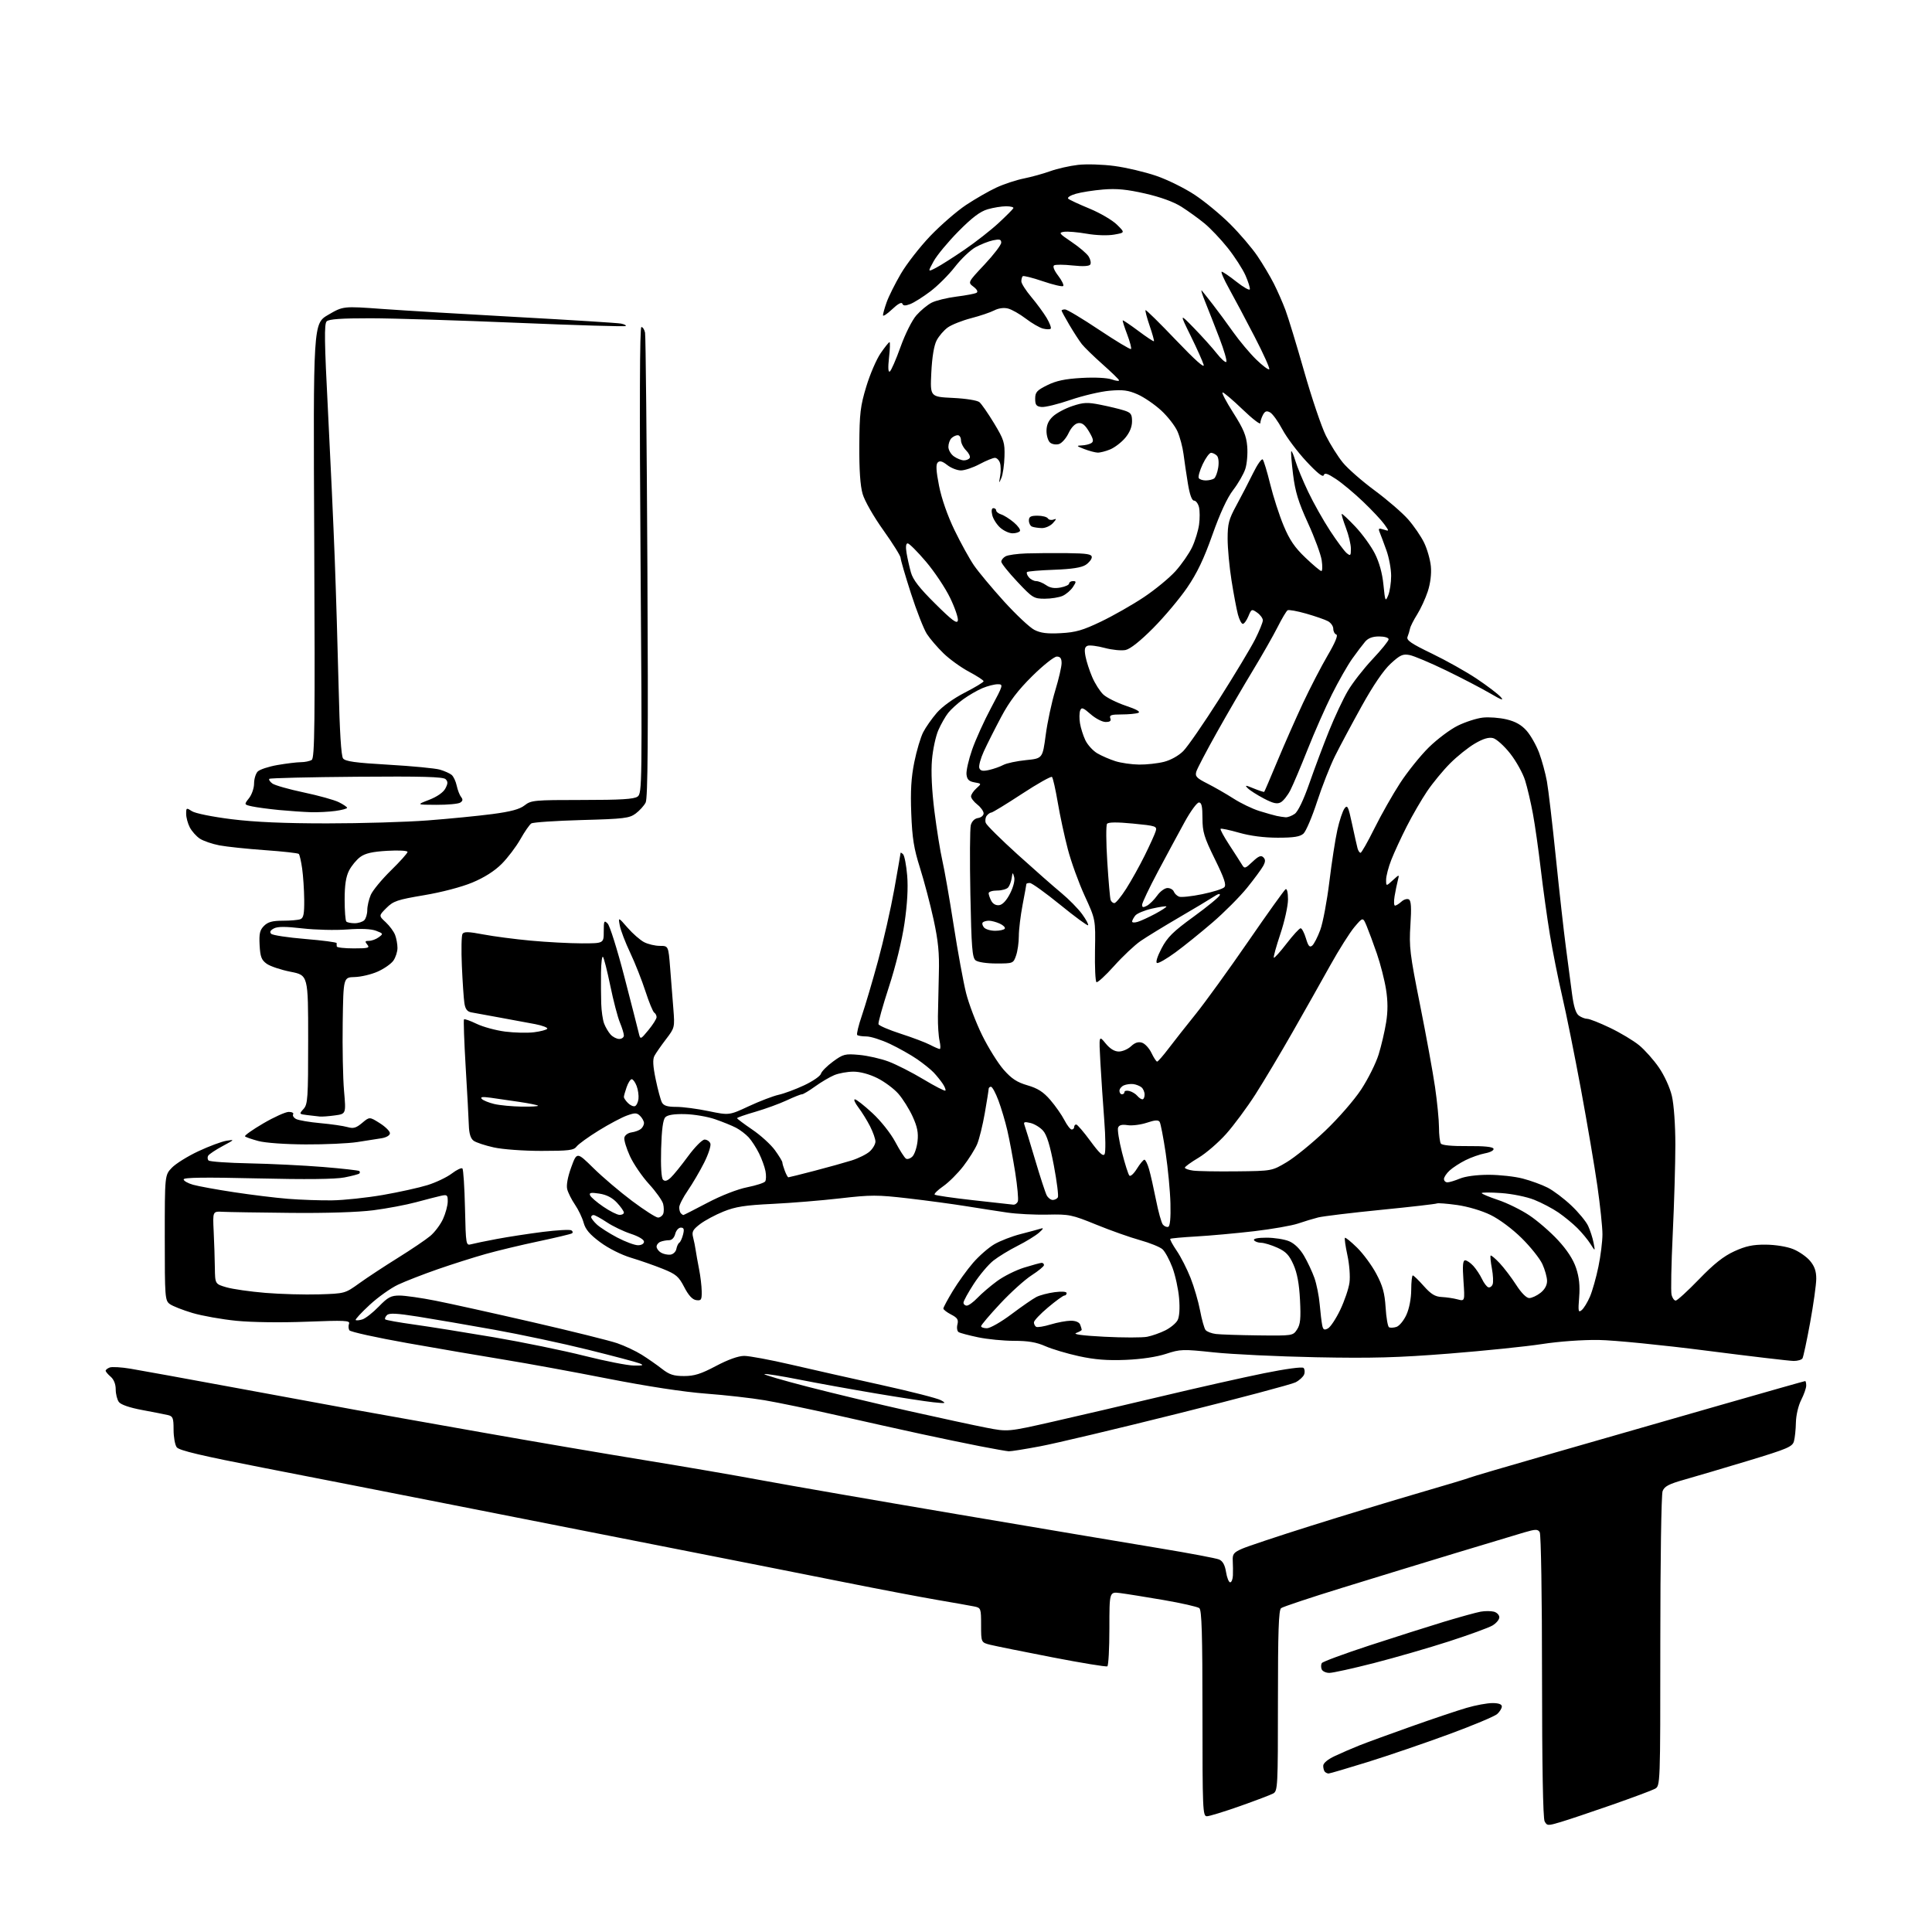 <?xml version="1.0" encoding="UTF-8" standalone="no"?>
<svg 
  version="1.1" 
  xmlns="http://www.w3.org/2000/svg" 
  xmlns:xlink="http://www.w3.org/1999/xlink" 
  xmlns:svg="http://www.w3.org/2000/svg"
  xmlns:rdf="http://www.w3.org/1999/02/22-rdf-syntax-ns#"
  xmlns:cc="http://creativecommons.org/ns#"
  xmlns:dc="http://purl.org/dc/elements/1.1/"
  viewBox="0 0 768 768"
  width="768"
  height="768"
>
<style>svg {background-color: white; }</style>"
<path stroke="none" fill="black" fill-rule="evenodd" d="M620.26,724.33C615.28,725.81 614.96,725.79 614.01,724.01C613.37,722.82 612.99,701.79 612.98,666.32C612.98,634.60 612.58,609.88 612.06,609.06C611.27,607.82 610.44,607.84 605.83,609.18C602.90,610.04 590.60,613.74 578.50,617.41C566.40,621.08 546.15,627.28 533.50,631.19C520.85,635.09 509.94,638.73 509.25,639.27C508.29,640.02 508.00,648.60 508.00,676.09C508.00,710.36 507.92,711.97 506.09,712.95C505.04,713.52 499.07,715.78 492.84,717.98C486.60,720.18 480.71,721.99 479.75,721.99C478.11,722.00 478.00,719.39 478.00,681.12C478.00,649.61 477.71,640.02 476.75,639.26C476.06,638.72 469.65,637.26 462.50,636.03C455.35,634.81 447.59,633.56 445.25,633.27C441.00,632.74 441.00,632.74 441.00,647.31C441.00,655.33 440.63,662.11 440.18,662.39C439.73,662.66 429.95,661.06 418.43,658.83C406.92,656.60 395.81,654.35 393.75,653.85C390.00,652.92 390.00,652.92 390.00,646.04C390.00,639.34 389.93,639.14 387.25,638.59C385.74,638.28 379.10,637.11 372.50,635.98C365.90,634.85 349.48,631.73 336.00,629.03C322.52,626.33 289.68,619.83 263.00,614.59C236.32,609.34 197.40,601.67 176.50,597.54C155.60,593.42 123.43,587.11 105.00,583.53C80.04,578.67 71.18,576.58 70.25,575.31C69.56,574.38 69.00,571.24 69.00,568.33C69.00,563.66 68.73,562.98 66.75,562.51C65.51,562.22 60.90,561.32 56.50,560.50C51.50,559.57 48.03,558.37 47.25,557.31C46.56,556.38 46.00,554.12 46.00,552.30C46.00,550.22 45.25,548.34 44.00,547.27C42.90,546.33 42.00,545.25 42.00,544.88C42.00,544.52 42.72,543.94 43.61,543.60C44.49,543.26 48.21,543.47 51.86,544.08C55.51,544.69 74.25,548.09 93.50,551.65C112.75,555.21 134.35,559.18 141.50,560.49C148.65,561.79 171.15,565.80 191.50,569.39C211.85,572.99 241.10,577.98 256.50,580.48C271.90,582.98 292.82,586.58 303.00,588.48C313.18,590.38 348.05,596.43 380.50,601.93C412.95,607.43 449.18,613.52 461.00,615.47C472.82,617.42 483.45,619.43 484.61,619.92C486.06,620.55 486.92,622.10 487.37,624.91C487.73,627.16 488.47,629.00 489.01,629.00C489.56,629.00 490.05,627.76 490.10,626.25C490.16,624.74 490.13,622.12 490.04,620.43C489.90,617.77 490.39,617.13 493.69,615.67C495.78,614.74 508.07,610.64 521.00,606.57C533.92,602.50 553.27,596.61 563.99,593.49C574.72,590.37 583.78,587.64 584.14,587.42C584.49,587.20 599.80,582.70 618.14,577.43C636.49,572.16 666.27,563.60 684.33,558.42C702.39,553.24 717.35,549.00 717.58,549.00C717.81,549.00 718.00,549.80 718.00,550.79C718.00,551.77 717.10,554.34 716.00,556.50C714.86,558.74 713.96,562.58 713.90,565.46C713.85,568.23 713.49,571.60 713.12,572.93C712.52,575.10 710.52,575.95 694.97,580.66C685.36,583.56 673.97,586.94 669.66,588.15C663.38,589.92 661.63,590.84 660.91,592.75C660.40,594.07 660.00,620.66 660.00,652.53C660.00,709.93 660.00,709.93 657.83,711.09C656.64,711.73 648.88,714.62 640.58,717.52C632.29,720.41 623.14,723.48 620.26,724.33zM528.14,705.00C527.70,705.00 527.03,704.70 526.67,704.33C526.30,703.97 526.00,702.89 526.00,701.94C526.00,700.87 527.76,699.40 530.62,698.05C533.17,696.85 537.56,694.95 540.37,693.83C543.19,692.71 552.48,689.31 561.00,686.29C569.52,683.27 579.42,679.94 583.00,678.90C586.57,677.85 591.18,677.00 593.25,677.00C595.72,677.00 597.00,677.46 597.00,678.35C597.00,679.08 596.17,680.44 595.16,681.35C594.15,682.27 585.47,685.90 575.87,689.43C566.27,692.96 551.79,697.91 543.68,700.43C535.58,702.94 528.59,705.00 528.14,705.00zM528.44,665.00C527.06,665.00 525.69,664.35 525.38,663.55C525.07,662.75 525.10,661.65 525.44,661.10C525.78,660.55 534.25,657.42 544.28,654.13C554.30,650.85 567.67,646.60 574.00,644.68C580.33,642.77 586.90,640.96 588.60,640.66C590.31,640.36 592.67,640.36 593.85,640.67C595.03,640.98 596.00,641.98 596.00,642.90C596.00,643.82 594.76,645.29 593.25,646.18C591.74,647.06 583.98,649.89 576.00,652.47C568.02,655.05 554.63,658.92 546.22,661.08C537.82,663.23 529.82,665.00 528.44,665.00zM401.00,576.91C400.18,576.87 395.00,575.95 389.50,574.88C384.00,573.81 373.43,571.61 366.00,570.00C358.57,568.39 343.69,565.08 332.93,562.64C322.16,560.20 309.11,557.49 303.93,556.62C298.74,555.74 288.26,554.56 280.63,553.99C271.95,553.34 257.36,551.11 241.63,548.03C227.81,545.31 209.30,541.93 200.50,540.50C191.70,539.07 174.39,536.11 162.04,533.92C149.69,531.73 139.27,529.44 138.88,528.81C138.50,528.19 138.44,527.02 138.75,526.20C139.25,524.91 137.06,524.81 121.91,525.40C111.71,525.80 100.15,525.65 94.00,525.04C88.22,524.47 80.35,523.07 76.50,521.93C72.65,520.78 68.60,519.19 67.50,518.38C65.59,516.98 65.50,515.76 65.50,492.02C65.50,467.13 65.50,467.13 68.32,464.19C69.86,462.58 74.59,459.63 78.82,457.65C83.04,455.67 88.08,453.79 90.00,453.47C93.38,452.92 93.32,453.00 88.50,455.58C85.75,457.06 83.18,458.77 82.79,459.37C82.40,459.98 82.46,460.86 82.91,461.31C83.37,461.77 90.66,462.28 99.12,462.45C107.58,462.62 120.77,463.27 128.43,463.89C136.09,464.52 142.58,465.25 142.85,465.51C143.11,465.78 143.11,466.22 142.84,466.49C142.57,466.76 139.91,467.47 136.92,468.05C133.31,468.76 121.72,468.89 102.25,468.43C81.49,467.94 73.00,468.05 73.00,468.82C73.00,469.42 74.69,470.38 76.75,470.96C78.81,471.54 86.12,472.88 93.00,473.92C99.88,474.97 109.55,476.16 114.50,476.55C119.45,476.95 127.33,477.22 132.00,477.16C136.68,477.10 145.76,476.13 152.19,475.02C158.62,473.90 166.62,472.13 169.97,471.09C173.32,470.04 177.65,467.98 179.60,466.49C181.54,465.01 183.44,464.11 183.82,464.48C184.19,464.86 184.65,471.92 184.84,480.17C185.18,494.99 185.22,495.18 187.34,494.60C188.53,494.28 193.10,493.33 197.50,492.51C201.90,491.68 210.12,490.42 215.77,489.70C221.42,488.99 226.53,488.71 227.13,489.08C227.73,489.45 227.82,489.99 227.34,490.29C226.86,490.58 220.89,492.00 214.07,493.45C207.24,494.89 197.80,497.15 193.08,498.48C188.36,499.81 179.78,502.53 174.00,504.54C168.22,506.55 161.12,509.32 158.21,510.69C155.29,512.06 150.22,515.68 146.93,518.73C143.63,521.78 141.14,524.48 141.39,524.73C141.64,524.98 142.85,524.86 144.07,524.48C145.30,524.09 148.22,521.80 150.56,519.39C154.19,515.65 155.41,515.00 158.80,515.00C160.99,515.00 167.45,515.92 173.14,517.05C178.84,518.17 196.20,522.02 211.71,525.59C227.23,529.16 242.35,532.92 245.32,533.94C248.29,534.96 252.69,537.03 255.11,538.54C257.52,540.05 261.14,542.57 263.14,544.14C266.08,546.44 267.79,547.00 271.93,547.00C276.00,547.00 278.64,546.17 284.62,543.00C289.44,540.45 293.50,539.00 295.84,538.99C297.85,538.99 306.25,540.55 314.50,542.47C322.75,544.39 338.95,548.04 350.50,550.59C362.05,553.13 372.62,555.84 374.00,556.60C376.31,557.89 376.08,557.95 371.00,557.42C367.98,557.10 357.62,555.51 348.00,553.89C338.38,552.27 324.74,549.81 317.71,548.41C310.67,547.01 304.45,546.02 303.88,546.21C303.30,546.40 311.09,548.68 321.17,551.28C331.25,553.88 349.40,558.23 361.50,560.94C373.60,563.65 387.35,566.62 392.06,567.53C400.62,569.20 400.62,569.20 418.56,565.13C428.43,562.89 447.98,558.33 462.00,554.99C476.02,551.65 494.20,547.56 502.39,545.90C511.10,544.14 517.65,543.25 518.17,543.77C518.66,544.26 518.77,545.43 518.41,546.37C518.05,547.31 516.51,548.72 514.99,549.50C513.47,550.29 492.49,555.87 468.36,561.89C444.24,567.92 419.55,573.79 413.50,574.92C407.45,576.06 401.82,576.96 401.00,576.91zM252.00,542.83C255.67,542.87 256.08,542.71 254.24,541.96C252.99,541.46 243.77,539.02 233.74,536.53C223.71,534.04 206.95,530.47 196.50,528.59C186.05,526.71 172.44,524.38 166.24,523.39C157.61,522.03 154.72,521.88 153.81,522.79C153.16,523.44 152.87,524.20 153.15,524.48C153.44,524.77 158.58,525.69 164.58,526.52C170.59,527.36 184.86,529.64 196.29,531.58C207.73,533.53 223.93,536.85 232.29,538.96C240.66,541.07 249.53,542.81 252.00,542.83zM447.50,540.57C440.17,540.87 435.21,540.48 428.91,539.11C424.18,538.08 418.16,536.28 415.53,535.12C412.02,533.56 408.71,533.00 403.12,533.00C398.93,533.00 392.49,532.37 388.82,531.60C385.15,530.83 381.66,529.91 381.07,529.54C380.48,529.18 380.26,527.81 380.59,526.51C381.07,524.59 380.60,523.84 378.09,522.55C376.39,521.67 375.00,520.59 375.00,520.16C375.00,519.72 376.69,516.58 378.75,513.17C380.81,509.77 384.43,504.74 386.79,502.01C389.15,499.28 392.97,495.94 395.29,494.59C397.60,493.25 402.30,491.43 405.72,490.56C409.14,489.68 412.74,488.71 413.72,488.40C414.98,488.00 414.77,488.47 413.00,490.03C411.63,491.23 407.80,493.58 404.50,495.24C401.20,496.90 396.87,499.54 394.88,501.11C392.89,502.68 389.40,506.82 387.13,510.30C384.86,513.79 383.00,517.17 383.00,517.82C383.00,518.47 383.59,519.00 384.31,519.00C385.04,519.00 386.95,517.61 388.56,515.92C390.18,514.22 393.66,511.24 396.30,509.30C398.93,507.35 403.81,504.91 407.14,503.88C410.46,502.85 413.59,502.00 414.09,502.00C414.59,502.00 415.00,502.40 415.00,502.90C415.00,503.39 412.79,505.21 410.10,506.94C407.40,508.67 401.78,513.74 397.60,518.22C393.42,522.69 390.00,526.73 390.00,527.18C390.00,527.63 391.05,528.00 392.32,528.00C393.60,528.00 397.99,525.49 402.07,522.42C406.16,519.35 410.62,516.26 412.00,515.56C413.38,514.86 416.64,514.00 419.25,513.66C422.11,513.29 424.00,513.43 424.00,514.02C424.00,514.56 423.60,515.00 423.11,515.00C422.62,515.00 419.69,517.12 416.61,519.72C413.52,522.31 411.00,524.98 411.00,525.66C411.00,526.33 411.40,527.13 411.88,527.43C412.37,527.73 414.96,527.31 417.63,526.50C420.31,525.69 423.91,525.02 425.64,525.01C427.59,525.00 429.02,525.60 429.39,526.58C429.73,527.45 430.00,528.37 430.00,528.61C430.00,528.86 429.01,529.43 427.80,529.88C426.38,530.40 430.32,530.93 439.05,531.38C446.45,531.76 454.07,531.76 456.00,531.39C457.93,531.02 461.17,529.87 463.22,528.85C465.26,527.83 467.46,526.02 468.10,524.82C468.83,523.45 469.06,520.20 468.71,516.07C468.41,512.46 467.21,506.97 466.06,503.88C464.90,500.80 463.13,497.53 462.12,496.61C461.12,495.70 457.09,494.07 453.18,492.98C449.27,491.90 441.44,489.13 435.79,486.82C426.05,482.85 425.01,482.64 416.37,482.83C411.34,482.94 404.14,482.57 400.37,482.01C396.59,481.46 389.23,480.31 384.00,479.47C378.77,478.63 368.43,477.23 361.00,476.37C348.75,474.95 346.25,474.95 334.00,476.36C326.57,477.22 314.43,478.21 307.00,478.57C296.14,479.09 292.35,479.69 287.61,481.60C284.38,482.90 280.18,485.15 278.28,486.60C275.39,488.81 274.95,489.64 275.52,491.86C275.89,493.31 276.36,495.62 276.55,497.00C276.75,498.38 277.35,501.75 277.89,504.50C278.44,507.25 278.91,511.22 278.94,513.32C278.99,516.72 278.75,517.10 276.75,516.82C275.22,516.60 273.70,514.94 272.00,511.66C269.81,507.42 268.76,506.52 263.50,504.40C260.20,503.07 254.51,501.08 250.86,499.98C246.98,498.81 241.90,496.26 238.61,493.82C234.45,490.74 232.73,488.72 232.01,486.08C231.48,484.11 229.93,480.87 228.57,478.88C227.21,476.89 225.82,474.11 225.47,472.72C225.07,471.14 225.68,467.84 227.07,464.02C229.32,457.87 229.32,457.87 235.91,464.35C239.53,467.92 246.46,473.80 251.29,477.42C256.13,481.04 260.75,484.00 261.57,484.00C262.39,484.00 263.32,483.32 263.64,482.50C263.96,481.67 263.94,479.91 263.61,478.58C263.28,477.25 260.75,473.70 257.99,470.68C255.24,467.67 251.83,462.68 250.42,459.60C249.01,456.52 248.00,453.21 248.19,452.25C248.37,451.27 249.62,450.35 251.01,450.15C252.38,449.96 254.06,449.35 254.75,448.78C255.44,448.22 256.00,447.17 256.00,446.45C256.00,445.73 255.32,444.46 254.48,443.62C253.17,442.31 252.45,442.29 249.23,443.44C247.18,444.17 242.12,446.85 238.00,449.40C233.88,451.94 229.92,454.81 229.21,455.76C228.10,457.25 226.11,457.50 215.21,457.50C208.05,457.50 199.77,456.89 196.26,456.11C192.82,455.35 189.23,454.16 188.27,453.46C187.08,452.58 186.48,450.66 186.37,447.34C186.29,444.68 185.72,434.21 185.11,424.08C184.51,413.95 184.21,405.46 184.45,405.21C184.70,404.97 186.95,405.77 189.47,406.99C191.98,408.20 197.07,409.59 200.77,410.07C204.47,410.54 209.65,410.67 212.27,410.34C214.90,410.01 217.27,409.38 217.54,408.94C217.81,408.50 215.66,407.68 212.76,407.11C209.87,406.55 203.45,405.36 198.50,404.47C193.55,403.58 188.51,402.66 187.29,402.42C185.70,402.11 184.95,401.08 184.60,398.74C184.33,396.96 183.88,390.32 183.60,383.98C183.32,377.64 183.44,371.91 183.85,371.24C184.44,370.29 186.23,370.33 192.05,371.44C196.15,372.22 204.68,373.34 211.00,373.92C217.32,374.51 226.44,374.99 231.25,375.00C240.00,375.00 240.00,375.00 240.00,370.29C240.00,366.02 240.15,365.72 241.55,367.13C242.41,367.98 245.37,377.41 248.14,388.09C250.91,398.77 253.48,408.82 253.86,410.43C254.55,413.36 254.55,413.36 257.78,409.45C259.55,407.30 261.00,405.00 261.00,404.33C261.00,403.66 260.58,402.86 260.07,402.54C259.56,402.23 257.98,398.39 256.56,394.01C255.14,389.63 252.42,382.75 250.51,378.72C248.59,374.68 246.74,369.84 246.38,367.94C245.74,364.50 245.74,364.50 249.47,368.78C251.52,371.13 254.48,373.72 256.05,374.53C257.62,375.34 260.43,376.00 262.30,376.00C265.70,376.00 265.70,376.00 266.39,384.75C266.77,389.56 267.34,396.88 267.67,401.01C268.25,408.43 268.21,408.57 264.73,413.13C262.79,415.67 260.73,418.63 260.16,419.70C259.40,421.11 259.54,423.72 260.65,429.06C261.49,433.13 262.61,437.26 263.12,438.23C263.82,439.54 265.30,440.00 268.79,440.00C271.38,439.99 277.18,440.75 281.68,441.69C289.86,443.38 289.86,443.38 297.68,439.73C301.98,437.73 307.30,435.69 309.50,435.20C311.70,434.72 316.29,433.01 319.70,431.41C323.10,429.81 326.09,427.75 326.33,426.84C326.57,425.93 328.73,423.75 331.13,421.99C335.21,419.01 335.91,418.83 341.57,419.34C344.90,419.64 350.14,420.83 353.21,421.98C356.28,423.13 362.51,426.30 367.06,429.03C371.61,431.77 375.54,433.79 375.80,433.53C376.06,433.27 375.58,432.04 374.74,430.78C373.90,429.53 372.27,427.51 371.12,426.31C369.97,425.10 367.01,422.73 364.54,421.03C362.07,419.33 357.23,416.60 353.78,414.97C350.32,413.34 346.11,412.00 344.42,412.00C342.72,412.00 341.07,411.74 340.75,411.42C340.43,411.10 341.27,407.61 342.62,403.67C343.96,399.73 346.85,389.98 349.02,382.00C351.20,374.02 354.11,361.20 355.49,353.50C356.86,345.80 357.99,339.30 358.00,339.05C358.00,338.80 358.45,339.05 359.00,339.60C359.54,340.14 360.27,343.95 360.62,348.05C361.03,352.95 360.66,359.43 359.55,367.00C358.55,373.87 356.05,384.06 353.36,392.29C350.89,399.88 349.02,406.56 349.21,407.13C349.40,407.71 353.37,409.41 358.03,410.92C362.69,412.42 367.94,414.41 369.70,415.33C371.46,416.25 373.20,417.00 373.56,417.00C373.93,417.00 373.89,415.54 373.49,413.75C373.08,411.96 372.79,407.57 372.84,404.00C372.89,400.43 373.06,392.77 373.21,387.00C373.44,378.85 372.96,374.04 371.11,365.50C369.79,359.45 367.36,350.23 365.71,345.00C363.27,337.30 362.62,333.20 362.24,323.38C361.89,314.42 362.21,309.09 363.45,302.96C364.37,298.40 365.96,293.06 366.98,291.08C367.99,289.11 370.43,285.63 372.40,283.35C374.55,280.87 378.98,277.66 383.48,275.35C387.61,273.23 390.99,271.19 391.00,270.81C391.00,270.43 388.40,268.73 385.21,267.03C382.03,265.34 377.46,262.05 375.07,259.72C372.67,257.40 369.69,253.93 368.44,252.00C367.20,250.07 364.34,242.78 362.09,235.79C359.84,228.80 358.00,222.48 358.00,221.73C358.00,220.99 354.92,216.07 351.16,210.79C347.29,205.38 343.70,199.09 342.91,196.35C341.96,193.09 341.53,186.75 341.59,177.00C341.67,164.28 342.01,161.41 344.37,153.64C345.84,148.77 348.41,142.81 350.08,140.39C351.74,137.98 353.32,136.00 353.60,136.00C353.87,136.00 353.79,138.77 353.40,142.15C352.95,146.16 353.06,148.08 353.71,147.68C354.25,147.34 356.17,142.96 357.97,137.93C359.82,132.77 362.55,127.30 364.27,125.35C365.93,123.45 368.66,121.19 370.32,120.33C371.99,119.47 376.45,118.38 380.24,117.90C384.03,117.43 387.61,116.74 388.20,116.38C388.86,115.97 388.40,115.06 386.98,113.98C384.69,112.25 384.69,112.25 391.34,105.17C395.00,101.27 398.00,97.35 398.00,96.46C398.00,95.16 397.36,94.98 394.75,95.53C392.96,95.91 389.83,97.14 387.78,98.28C385.74,99.41 382.05,102.92 379.59,106.09C377.14,109.25 372.74,113.64 369.81,115.85C366.89,118.06 363.29,120.32 361.82,120.88C359.85,121.63 359.02,121.58 358.69,120.70C358.42,119.96 356.86,120.82 354.63,122.95C352.63,124.84 351.00,125.91 351.00,125.32C351.00,124.73 351.65,122.40 352.46,120.13C353.26,117.86 355.79,112.79 358.09,108.85C360.38,104.92 365.65,98.16 369.79,93.82C373.94,89.49 380.33,83.94 384.01,81.49C387.69,79.05 393.13,75.92 396.10,74.55C399.07,73.17 403.98,71.55 407.00,70.95C410.02,70.34 414.75,69.04 417.50,68.04C420.25,67.05 425.22,65.92 428.55,65.54C431.88,65.16 438.40,65.36 443.05,65.99C447.70,66.61 455.15,68.37 459.62,69.90C464.08,71.42 471.00,74.84 474.99,77.50C478.99,80.15 485.33,85.40 489.08,89.15C492.84,92.91 497.67,98.57 499.82,101.74C501.97,104.91 504.91,109.85 506.37,112.73C507.82,115.60 509.91,120.35 511.00,123.28C512.10,126.20 515.45,137.21 518.45,147.73C521.45,158.26 525.33,169.72 527.07,173.19C528.81,176.66 531.82,181.46 533.77,183.85C535.71,186.25 541.41,191.24 546.43,194.95C551.45,198.66 557.43,203.82 559.73,206.43C562.03,209.04 564.90,213.23 566.11,215.74C567.33,218.24 568.53,222.47 568.79,225.12C569.07,228.12 568.61,231.88 567.57,235.08C566.64,237.90 564.75,242.01 563.37,244.21C561.98,246.41 560.69,248.95 560.51,249.85C560.32,250.76 559.88,252.25 559.51,253.16C558.99,254.49 560.91,255.81 569.18,259.80C574.85,262.54 582.89,267.04 587.02,269.81C591.16,272.58 595.44,275.83 596.52,277.03C598.00,278.67 596.95,278.31 592.35,275.62C588.97,273.64 581.10,269.54 574.85,266.51C568.61,263.48 562.08,260.73 560.34,260.39C557.63,259.87 556.57,260.36 552.79,263.83C549.96,266.45 545.88,272.43 541.30,280.69C537.39,287.74 532.61,296.67 530.68,300.55C528.75,304.43 525.55,312.58 523.56,318.67C521.58,324.75 519.14,330.47 518.15,331.37C516.78,332.61 514.31,333.00 507.92,333.00C502.52,333.00 497.01,332.29 492.56,331.02C488.75,329.93 485.44,329.23 485.20,329.47C484.96,329.71 486.51,332.56 488.63,335.81C490.76,339.06 493.01,342.57 493.64,343.61C494.72,345.41 494.93,345.35 497.90,342.56C500.28,340.30 501.29,339.89 502.19,340.79C503.08,341.68 503.07,342.49 502.14,344.23C501.46,345.48 498.57,349.40 495.71,352.94C492.84,356.48 486.68,362.67 482.00,366.70C477.32,370.72 470.69,376.08 467.25,378.59C463.82,381.11 460.53,383.01 459.94,382.81C459.31,382.60 460.04,380.24 461.71,377.04C464.05,372.56 466.27,370.36 474.50,364.38C479.97,360.40 484.65,356.56 484.88,355.85C485.15,355.05 484.21,355.29 482.41,356.49C480.81,357.54 474.59,361.27 468.59,364.76C462.60,368.26 455.76,372.45 453.40,374.07C451.04,375.69 446.31,380.15 442.89,383.97C439.47,387.79 436.31,390.69 435.87,390.42C435.42,390.14 435.16,384.43 435.28,377.71C435.50,365.50 435.50,365.50 431.19,356.12C428.82,350.96 425.80,342.63 424.49,337.62C423.17,332.60 421.36,324.23 420.48,319.00C419.59,313.77 418.56,309.21 418.18,308.85C417.81,308.49 412.42,311.52 406.20,315.60C399.99,319.67 394.53,323.00 394.07,323.00C393.62,323.00 392.80,323.56 392.25,324.25C391.70,324.94 391.53,326.24 391.87,327.15C392.22,328.06 397.90,333.69 404.50,339.66C411.10,345.63 418.93,352.52 421.91,354.98C424.88,357.44 428.59,361.22 430.16,363.38C431.73,365.55 432.80,367.54 432.53,367.80C432.27,368.07 427.26,364.40 421.42,359.64C415.57,354.89 410.16,351.00 409.39,351.00C408.63,351.00 408.00,351.19 408.00,351.41C408.00,351.64 407.33,355.35 406.50,359.66C405.68,363.97 405.00,369.57 405.00,372.10C405.00,374.63 404.51,378.12 403.90,379.85C402.82,382.96 402.72,383.00 396.09,383.00C392.23,383.00 388.71,382.47 387.81,381.75C386.48,380.69 386.16,376.64 385.74,355.50C385.47,341.75 385.55,329.38 385.91,328.00C386.33,326.46 387.43,325.38 388.79,325.18C390.01,325.00 391.00,324.17 391.00,323.32C391.00,322.48 389.88,320.90 388.50,319.82C387.12,318.74 386.00,317.28 386.00,316.58C386.00,315.88 386.95,314.45 388.11,313.40C390.22,311.50 390.22,311.50 387.36,311.00C385.18,310.61 384.43,309.87 384.20,307.88C384.03,306.44 385.04,301.99 386.44,297.98C387.84,293.97 391.23,286.49 393.98,281.35C398.83,272.26 398.91,272.00 396.61,272.00C395.31,272.00 392.59,272.69 390.56,273.54C388.53,274.39 385.08,276.38 382.89,277.97C380.70,279.55 378.01,281.99 376.92,283.38C375.82,284.77 374.07,287.84 373.03,290.20C371.98,292.57 370.83,297.88 370.48,302.00C370.06,306.81 370.41,314.17 371.45,322.50C372.35,329.65 373.76,338.43 374.58,342.00C375.41,345.57 377.44,357.17 379.09,367.78C380.74,378.38 382.97,390.53 384.04,394.78C385.11,399.02 387.98,406.57 390.43,411.54C392.88,416.51 396.72,422.67 398.97,425.23C402.13,428.82 404.29,430.23 408.46,431.44C412.54,432.63 414.75,434.05 417.52,437.26C419.53,439.59 422.04,443.19 423.11,445.25C424.17,447.31 425.48,449.00 426.02,449.00C426.56,449.00 427.00,448.55 427.00,448.00C427.00,447.45 427.36,447.00 427.81,447.00C428.25,447.00 430.80,449.97 433.46,453.60C437.04,458.47 438.52,459.83 439.10,458.78C439.54,458.00 439.48,452.00 438.97,445.43C438.47,438.87 437.77,428.55 437.43,422.50C436.82,411.50 436.82,411.50 439.48,414.75C441.25,416.91 443.02,418.00 444.76,418.00C446.20,418.00 448.37,417.06 449.60,415.91C451.14,414.46 452.49,414.02 453.97,414.49C455.15,414.86 456.85,416.71 457.74,418.59C458.64,420.46 459.64,422.00 459.98,422.00C460.31,422.00 462.37,419.65 464.54,416.78C466.72,413.91 471.59,407.72 475.37,403.03C479.14,398.34 488.50,385.40 496.16,374.28C503.82,363.16 510.52,353.80 511.05,353.47C511.60,353.13 512.00,354.84 512.00,357.54C512.00,360.11 510.64,366.27 508.97,371.24C507.31,376.21 506.13,380.47 506.37,380.70C506.60,380.93 508.89,378.39 511.45,375.06C514.02,371.73 516.52,369.00 517.02,369.00C517.51,369.00 518.46,370.80 519.12,372.99C520.05,376.10 520.60,376.75 521.62,375.90C522.34,375.31 523.78,372.50 524.83,369.66C525.88,366.82 527.50,358.20 528.44,350.50C529.38,342.80 530.81,333.52 531.63,329.87C532.44,326.22 533.71,322.42 534.44,321.41C535.62,319.80 535.96,320.49 537.47,327.55C538.41,331.92 539.39,336.29 539.65,337.25C539.92,338.21 540.45,339.00 540.84,339.00C541.23,339.00 543.72,334.61 546.38,329.25C549.04,323.89 553.62,315.81 556.56,311.29C559.50,306.78 564.63,300.39 567.97,297.10C571.32,293.81 576.52,289.91 579.54,288.44C582.56,286.96 587.01,285.53 589.43,285.26C591.85,284.98 596.11,285.31 598.89,285.97C602.47,286.83 604.82,288.17 606.88,290.51C608.48,292.34 610.71,296.28 611.83,299.26C612.94,302.25 614.33,307.35 614.92,310.59C615.51,313.84 617.11,327.52 618.49,341.00C619.87,354.48 621.65,370.45 622.46,376.50C623.26,382.55 624.35,390.86 624.89,394.96C625.56,400.10 626.41,402.83 627.62,403.71C628.59,404.42 630.10,405.00 630.97,405.00C631.84,405.00 635.91,406.61 640.02,408.58C644.12,410.54 649.32,413.66 651.57,415.50C653.81,417.34 657.36,421.32 659.44,424.35C661.62,427.52 663.81,432.31 664.60,435.67C665.40,439.08 665.97,447.10 665.98,455.00C665.98,462.43 665.52,478.39 664.94,490.47C664.36,502.55 664.15,513.46 664.47,514.72C664.78,515.97 665.52,517.00 666.12,517.00C666.71,517.00 670.87,513.20 675.37,508.55C681.30,502.41 685.14,499.37 689.41,497.41C693.96,495.33 696.78,494.73 701.89,494.77C705.69,494.79 710.31,495.54 712.75,496.52C715.09,497.45 718.13,499.56 719.50,501.19C721.30,503.32 722.00,505.32 721.99,508.33C721.98,510.62 720.89,518.45 719.56,525.73C718.23,533.00 716.86,539.41 716.51,539.98C716.17,540.54 714.60,541.00 713.04,541.00C711.47,541.00 695.86,539.16 678.35,536.91C660.83,534.66 641.55,532.75 635.50,532.66C629.08,532.57 619.71,533.24 613.00,534.28C606.67,535.26 590.08,536.96 576.13,538.07C555.58,539.69 545.52,539.97 523.13,539.53C507.93,539.22 489.65,538.35 482.51,537.59C470.18,536.28 469.21,536.31 463.51,538.18C459.76,539.41 453.74,540.31 447.50,540.57zM500.23,530.84C513.85,531.00 513.97,530.98 515.60,528.49C516.92,526.47 517.15,524.20 516.77,516.74C516.44,510.29 515.65,506.05 514.17,502.71C512.47,498.89 511.17,497.53 507.77,495.98C505.42,494.92 502.51,494.03 501.31,494.02C500.10,494.01 498.84,493.55 498.50,493.00C498.12,492.38 500.00,492.00 503.47,492.00C506.55,492.00 510.58,492.63 512.44,493.41C514.57,494.30 516.75,496.43 518.37,499.19C519.78,501.60 521.64,505.57 522.51,508.02C523.37,510.47 524.32,515.19 524.60,518.49C524.89,521.80 525.34,525.52 525.59,526.77C525.96,528.62 526.39,528.86 527.88,528.07C528.88,527.53 531.09,524.20 532.77,520.67C534.46,517.13 536.11,512.28 536.44,509.87C536.77,507.43 536.41,502.63 535.62,499.00C534.85,495.43 534.40,492.30 534.63,492.06C534.86,491.82 537.03,493.58 539.46,495.96C541.89,498.35 545.33,503.02 547.10,506.35C549.63,511.09 550.43,513.96 550.80,519.72C551.05,523.75 551.66,527.29 552.14,527.59C552.62,527.89 553.96,527.83 555.10,527.47C556.25,527.10 558.03,524.94 559.07,522.65C560.20,520.16 560.96,516.21 560.98,512.75C560.99,509.59 561.28,507.00 561.61,507.00C561.95,507.00 563.91,508.89 565.96,511.21C568.86,514.47 570.47,515.45 573.10,515.58C574.97,515.67 577.81,516.09 579.40,516.52C582.31,517.29 582.31,517.29 581.75,509.15C581.33,503.06 581.50,501.00 582.42,501.00C583.10,501.00 584.57,502.01 585.70,503.25C586.82,504.49 588.36,506.82 589.12,508.43C589.88,510.04 591.01,511.52 591.63,511.72C592.25,511.92 593.02,511.39 593.35,510.54C593.67,509.69 593.54,506.86 593.05,504.25C592.56,501.64 592.34,499.33 592.55,499.11C592.77,498.90 594.37,500.25 596.13,502.11C597.88,503.98 600.83,507.86 602.69,510.75C604.74,513.95 606.78,516.00 607.90,516.00C608.90,516.00 610.92,515.07 612.37,513.93C614.06,512.60 614.99,510.90 614.98,509.18C614.97,507.70 614.13,504.70 613.12,502.50C612.11,500.30 608.42,495.66 604.91,492.20C601.20,488.53 596.03,484.67 592.52,482.96C589.00,481.24 583.45,479.60 579.17,479.00C575.13,478.44 571.53,478.17 571.17,478.39C570.80,478.61 560.83,479.76 549.00,480.93C537.17,482.11 525.92,483.47 524.00,483.95C522.08,484.43 518.48,485.52 516.00,486.37C513.52,487.21 505.65,488.59 498.50,489.43C491.35,490.26 481.02,491.20 475.55,491.51C470.08,491.82 465.42,492.25 465.20,492.46C464.99,492.68 466.13,494.80 467.75,497.18C469.38,499.56 471.86,504.43 473.27,508.00C474.68,511.57 476.38,517.42 477.06,521.00C477.73,524.58 478.71,528.04 479.22,528.69C479.73,529.35 481.58,530.06 483.32,530.28C485.07,530.50 492.68,530.75 500.23,530.84zM628.75,520.79C629.59,520.10 631.06,517.69 632.03,515.43C632.99,513.18 634.51,507.84 635.39,503.56C636.28,499.29 637.00,493.47 637.00,490.64C637.00,487.81 636.09,479.20 634.99,471.50C633.89,463.80 630.94,446.48 628.45,433.00C625.95,419.52 622.60,402.88 620.99,396.00C619.39,389.12 617.19,378.10 616.10,371.50C615.01,364.90 613.39,353.20 612.48,345.50C611.58,337.80 610.18,327.90 609.36,323.50C608.55,319.10 607.16,313.15 606.27,310.28C605.38,307.41 602.71,302.58 600.33,299.55C597.95,296.52 594.88,293.76 593.52,293.41C591.78,292.98 589.60,293.63 586.27,295.58C583.64,297.12 579.23,300.65 576.45,303.44C573.67,306.22 569.57,311.20 567.33,314.50C565.10,317.80 561.44,324.10 559.21,328.50C556.97,332.90 554.21,338.88 553.07,341.79C551.93,344.69 551.00,348.26 551.00,349.71C551.00,352.35 551.00,352.35 553.65,349.92C556.30,347.50 556.30,347.50 555.65,350.00C555.29,351.38 554.72,354.19 554.37,356.25C554.03,358.31 554.10,360.00 554.54,360.00C554.98,360.00 556.14,359.28 557.11,358.40C558.08,357.52 559.42,357.14 560.08,357.55C560.95,358.09 561.11,360.88 560.66,367.75C560.10,376.34 560.44,379.21 564.47,399.35C566.91,411.53 569.60,426.28 570.45,432.13C571.30,437.97 572.01,445.17 572.02,448.13C572.02,451.08 572.36,453.99 572.77,454.59C573.22,455.27 577.25,455.65 583.40,455.59C589.95,455.53 593.44,455.88 593.70,456.63C593.92,457.27 592.46,458.07 590.34,458.46C588.28,458.85 584.77,460.08 582.55,461.20C580.32,462.31 577.49,464.15 576.25,465.29C575.01,466.42 574.00,467.95 574.00,468.67C574.00,469.40 574.62,470.00 575.38,470.00C576.14,470.00 578.37,469.32 580.35,468.50C582.50,467.60 587.07,467.00 591.76,467.00C596.06,467.00 602.16,467.67 605.32,468.50C608.48,469.32 612.93,470.94 615.21,472.11C617.49,473.27 621.71,476.45 624.59,479.18C627.48,481.90 630.50,485.57 631.31,487.32C632.12,489.07 633.09,492.07 633.47,494.00C634.14,497.50 634.14,497.50 632.23,494.48C631.18,492.82 628.85,490.01 627.06,488.22C625.28,486.43 621.88,483.64 619.52,482.01C617.16,480.39 612.81,478.10 609.86,476.93C606.87,475.74 601.08,474.56 596.75,474.26C592.49,473.96 589.00,473.97 589.00,474.28C589.00,474.58 591.93,475.81 595.52,477.01C599.10,478.20 604.69,480.95 607.93,483.12C611.18,485.28 616.31,489.72 619.32,492.98C622.96,496.91 625.39,500.65 626.53,504.09C627.75,507.77 628.10,511.13 627.74,515.67C627.29,521.31 627.40,521.91 628.75,520.79zM126.82,514.53C137.09,514.21 137.16,514.19 142.82,510.12C145.94,507.87 152.85,503.33 158.18,500.01C163.50,496.70 169.30,492.78 171.07,491.29C172.84,489.80 175.11,486.76 176.12,484.54C177.13,482.32 177.97,479.21 177.98,477.62C178.00,475.00 177.76,474.80 175.25,475.36C173.74,475.70 169.30,476.84 165.38,477.90C161.47,478.96 153.82,480.40 148.38,481.10C142.32,481.88 129.60,482.28 115.50,482.14C102.85,482.02 90.71,481.82 88.52,481.71C84.55,481.50 84.55,481.50 84.94,489.50C85.15,493.90 85.37,500.41 85.41,503.96C85.50,510.41 85.50,510.41 90.00,511.72C92.47,512.44 99.45,513.44 105.50,513.94C111.55,514.44 121.14,514.70 126.82,514.53zM266.49,498.74C267.58,498.61 268.65,497.60 268.86,496.50C269.06,495.40 269.59,494.27 270.04,493.99C270.48,493.71 271.15,492.25 271.53,490.74C272.06,488.61 271.86,488.00 270.63,488.00C269.75,488.00 268.76,489.12 268.41,490.50C268.03,492.01 267.07,493.00 265.97,493.00C264.98,493.00 263.45,493.27 262.58,493.61C261.71,493.94 261.00,494.82 261.00,495.56C261.00,496.30 261.79,497.37 262.75,497.94C263.71,498.51 265.40,498.87 266.49,498.74zM253.60,495.00C255.01,495.00 256.00,494.41 256.00,493.58C256.00,492.75 253.81,491.45 250.75,490.45C247.86,489.50 243.56,487.44 241.20,485.86C238.83,484.29 236.47,483.00 235.95,483.00C235.43,483.00 235.00,483.37 235.00,483.83C235.00,484.28 236.01,485.60 237.25,486.75C238.49,487.91 242.13,490.24 245.35,491.93C248.57,493.62 252.28,495.00 253.60,495.00zM464.40,487.68C465.11,487.43 465.42,484.16 465.27,478.40C465.15,473.50 464.29,464.47 463.37,458.31C462.45,452.16 461.38,446.61 460.99,445.98C460.46,445.13 459.13,445.21 455.89,446.30C453.47,447.10 450.04,447.54 448.26,447.27C445.98,446.92 444.85,447.22 444.46,448.25C444.14,449.07 444.85,453.50 446.02,458.12C447.19,462.73 448.51,466.87 448.95,467.32C449.39,467.78 450.74,466.54 451.95,464.57C453.17,462.61 454.51,461.00 454.92,461.00C455.34,461.00 456.17,462.69 456.76,464.75C457.36,466.81 458.60,472.32 459.53,477.00C460.45,481.68 461.68,486.08 462.25,486.78C462.83,487.49 463.80,487.89 464.40,487.68zM246.25,482.93C247.21,482.97 248.00,482.56 248.00,482.02C248.00,481.47 246.76,479.71 245.25,478.09C243.40,476.10 241.11,474.92 238.25,474.48C234.90,473.96 234.12,474.11 234.57,475.16C234.88,475.90 237.24,477.93 239.82,479.68C242.39,481.44 245.29,482.90 246.25,482.93zM271.64,483.00C271.81,483.00 276.12,480.81 281.23,478.12C286.70,475.24 293.16,472.72 297.00,471.96C300.57,471.24 303.81,470.20 304.18,469.63C304.56,469.06 304.61,467.22 304.29,465.55C303.97,463.87 302.83,460.70 301.74,458.50C300.66,456.30 298.81,453.44 297.64,452.15C296.46,450.87 294.19,449.13 292.59,448.30C290.99,447.46 287.21,445.93 284.21,444.90C281.20,443.86 275.84,442.96 272.29,442.88C267.96,442.78 265.39,443.19 264.48,444.12C263.55,445.07 263.03,448.99 262.81,456.70C262.62,463.65 262.90,468.30 263.56,468.96C264.30,469.70 265.22,469.45 266.64,468.12C267.76,467.08 270.86,463.25 273.53,459.61C276.21,455.96 279.15,453.00 280.09,453.00C281.02,453.00 282.05,453.70 282.38,454.55C282.71,455.40 281.59,458.86 279.89,462.22C278.19,465.59 275.27,470.56 273.40,473.28C271.53,476.00 270.00,479.00 270.00,479.95C270.00,480.89 270.30,481.97 270.67,482.33C271.03,482.70 271.47,483.00 271.64,483.00zM402.78,478.87C403.49,478.94 404.31,478.36 404.61,477.57C404.91,476.78 404.43,471.57 403.55,465.98C402.66,460.40 401.26,452.91 400.43,449.36C399.61,445.80 398.01,440.44 396.89,437.45C395.77,434.45 394.44,432.00 393.93,432.00C393.42,432.00 393.00,432.39 393.00,432.87C393.00,433.35 392.32,437.66 391.48,442.45C390.65,447.23 389.28,452.78 388.45,454.78C387.62,456.77 385.13,460.73 382.93,463.59C380.73,466.44 377.14,470.02 374.95,471.54C372.76,473.06 371.23,474.56 371.55,474.88C371.87,475.20 378.74,476.20 386.82,477.10C394.89,478.00 402.08,478.80 402.78,478.87zM418.48,477.00C419.25,477.00 420.16,476.55 420.51,475.99C420.85,475.44 420.14,469.77 418.94,463.40C417.39,455.23 416.12,451.12 414.62,449.45C413.46,448.14 411.19,446.77 409.59,446.39C407.26,445.84 406.79,446.00 407.23,447.17C407.54,447.97 409.44,454.20 411.46,460.99C413.47,467.79 415.56,474.17 416.09,475.18C416.63,476.18 417.70,477.00 418.48,477.00zM313.39,468.00C313.63,468.00 318.25,466.85 323.66,465.44C329.07,464.03 335.75,462.17 338.50,461.31C341.25,460.45 344.51,458.83 345.75,457.70C346.99,456.57 348.00,454.81 348.00,453.79C348.00,452.76 347.04,450.03 345.86,447.71C344.68,445.39 342.60,442.04 341.24,440.25C339.88,438.46 339.24,437.00 339.82,437.00C340.41,437.00 343.54,439.46 346.78,442.46C350.14,445.56 354.06,450.50 355.88,453.92C357.64,457.23 359.56,460.23 360.14,460.58C360.72,460.94 361.87,460.55 362.71,459.72C363.54,458.89 364.45,456.18 364.73,453.70C365.12,450.27 364.65,447.92 362.77,443.80C361.41,440.84 358.86,436.77 357.10,434.77C355.35,432.77 351.59,429.98 348.76,428.57C345.61,427.00 341.92,426.00 339.27,426.00C336.89,426.00 333.44,426.62 331.61,427.39C329.79,428.15 326.36,430.18 324.00,431.89C321.63,433.60 319.29,435.00 318.79,435.00C318.28,435.00 315.54,436.09 312.69,437.43C309.83,438.76 304.24,440.80 300.25,441.96C296.26,443.11 293.00,444.25 293.00,444.49C293.00,444.73 295.72,446.77 299.04,449.03C302.36,451.28 306.41,454.97 308.04,457.21C309.67,459.46 311.00,461.65 311.00,462.08C311.00,462.52 311.44,464.02 311.98,465.43C312.51,466.85 313.15,468.00 313.39,468.00zM491.55,465.63C505.61,465.48 505.61,465.48 511.47,461.99C514.69,460.07 521.56,454.49 526.72,449.58C532.01,444.55 538.28,437.35 541.09,433.08C543.83,428.91 546.95,422.65 548.03,419.16C549.11,415.67 550.45,409.94 551.01,406.41C551.73,401.95 551.71,397.95 550.96,393.25C550.37,389.54 548.74,383.18 547.34,379.12C545.94,375.06 544.11,370.12 543.28,368.13C541.78,364.53 541.78,364.53 538.41,368.51C536.56,370.71 532.22,377.58 528.77,383.78C525.32,389.99 518.60,401.91 513.82,410.28C509.05,418.65 502.41,429.77 499.07,435.00C495.72,440.23 490.48,447.30 487.43,450.73C484.37,454.16 479.43,458.43 476.44,460.22C473.45,462.00 471.00,463.78 471.00,464.17C471.00,464.56 472.46,465.08 474.25,465.33C476.04,465.58 483.82,465.72 491.55,465.63zM121.50,454.92C113.46,454.89 105.47,454.32 102.73,453.58C100.11,452.88 97.71,452.04 97.39,451.73C97.08,451.41 100.34,449.09 104.64,446.58C108.94,444.06 113.51,442.00 114.79,442.00C116.07,442.00 116.85,442.43 116.53,442.95C116.21,443.47 116.74,444.32 117.72,444.83C118.70,445.34 123.02,446.08 127.33,446.47C131.64,446.86 136.48,447.56 138.08,448.02C140.48,448.71 141.54,448.41 143.95,446.39C146.90,443.91 146.90,443.91 150.95,446.47C153.18,447.87 155.00,449.67 155.00,450.47C155.00,451.32 153.66,452.13 151.75,452.46C149.96,452.76 145.57,453.45 142.00,453.99C138.43,454.54 129.20,454.96 121.50,454.92zM127.11,443.84C126.22,443.75 124.00,443.50 122.16,443.27C118.87,442.87 118.84,442.83 120.66,440.83C122.35,438.96 122.50,436.66 122.50,413.23C122.50,387.67 122.50,387.67 115.50,386.29C111.65,385.53 107.38,384.10 106.00,383.10C103.93,381.61 103.45,380.33 103.20,375.70C102.96,371.13 103.28,369.72 104.95,368.05C106.51,366.49 108.29,366.00 112.42,366.00C115.40,366.00 118.55,365.73 119.42,365.39C120.67,364.91 120.98,363.28 120.93,357.64C120.89,353.71 120.52,348.14 120.11,345.26C119.70,342.38 119.10,339.77 118.78,339.45C118.46,339.12 112.41,338.45 105.33,337.95C98.26,337.45 90.12,336.59 87.24,336.05C84.37,335.50 80.86,334.30 79.45,333.38C78.05,332.46 76.25,330.44 75.45,328.90C74.65,327.36 74.00,324.94 74.00,323.53C74.00,321.07 74.10,321.02 76.31,322.47C77.62,323.32 84.43,324.70 92.06,325.65C101.31,326.80 113.13,327.31 130.00,327.31C143.47,327.31 161.47,326.78 170.00,326.13C178.53,325.48 190.08,324.34 195.67,323.61C203.10,322.63 206.58,321.69 208.56,320.13C211.12,318.12 212.36,318.00 231.44,318.00C246.79,318.00 252.06,317.68 253.46,316.65C255.24,315.35 255.28,311.95 254.63,222.65C254.19,161.09 254.30,130.00 254.96,130.00C255.51,130.00 256.17,131.01 256.42,132.25C256.68,133.49 257.09,175.50 257.35,225.62C257.70,293.51 257.52,317.32 256.66,319.02C256.02,320.28 254.24,322.24 252.70,323.39C250.16,325.27 248.11,325.52 231.20,325.98C220.91,326.27 211.92,326.87 211.21,327.33C210.50,327.79 208.54,330.62 206.85,333.62C205.15,336.62 201.80,341.04 199.41,343.43C196.58,346.26 192.49,348.86 187.75,350.83C183.47,352.61 175.52,354.70 168.56,355.86C157.94,357.65 156.36,358.18 153.61,360.93C150.53,364.01 150.53,364.01 153.33,366.60C154.87,368.03 156.55,370.31 157.06,371.66C157.58,373.02 158.00,375.35 158.00,376.84C158.00,378.33 157.27,380.59 156.38,381.86C155.49,383.13 152.68,385.10 150.13,386.23C147.59,387.36 143.47,388.33 141.00,388.39C136.50,388.50 136.50,388.50 136.23,406.50C136.08,416.40 136.32,428.61 136.76,433.64C137.56,442.79 137.56,442.79 133.14,443.39C130.71,443.73 128.00,443.93 127.11,443.84zM207.42,439.90C211.22,439.95 214.12,439.79 213.86,439.52C213.59,439.26 210.26,438.58 206.44,438.02C202.62,437.45 197.47,436.71 195.00,436.36C191.76,435.92 190.78,436.05 191.52,436.84C192.08,437.44 194.33,438.35 196.52,438.87C198.71,439.38 203.61,439.84 207.42,439.90zM252.37,439.72C252.99,439.51 253.63,438.23 253.80,436.86C253.96,435.50 253.64,433.17 253.07,431.69C252.51,430.21 251.63,429.00 251.12,429.00C250.61,429.00 249.70,430.42 249.10,432.15C248.49,433.88 248.00,435.65 248.00,436.08C248.00,436.51 248.73,437.58 249.62,438.47C250.50,439.36 251.74,439.92 252.37,439.72zM454.12,437.00C454.61,437.00 455.00,436.16 455.00,435.12C455.00,434.09 454.44,432.78 453.75,432.22C453.06,431.66 451.60,431.08 450.50,430.94C449.40,430.81 447.71,431.03 446.75,431.45C445.79,431.87 445.00,432.84 445.00,433.61C445.00,434.37 445.45,435.00 446.00,435.00C446.55,435.00 447.00,434.59 447.00,434.09C447.00,433.60 447.89,433.42 448.97,433.70C450.05,433.98 451.45,434.84 452.09,435.61C452.73,436.37 453.64,437.00 454.12,437.00zM246.15,413.00C247.17,413.00 248.00,412.38 248.00,411.62C248.00,410.86 247.28,408.53 246.41,406.44C245.54,404.35 243.82,397.78 242.60,391.84C241.37,385.90 240.06,380.73 239.68,380.35C239.31,379.97 238.96,382.78 238.91,386.58C238.87,390.39 238.90,395.93 238.99,398.89C239.08,401.86 239.60,405.46 240.15,406.89C240.69,408.32 241.85,410.28 242.72,411.25C243.60,412.21 245.14,413.00 246.15,413.00zM140.62,377.00C146.40,377.00 147.09,376.81 146.00,375.50C144.97,374.25 145.08,374.00 146.69,374.00C147.75,374.00 149.49,373.36 150.56,372.57C152.42,371.20 152.38,371.10 149.50,370.00C147.55,369.25 143.53,369.07 138.00,369.48C133.32,369.84 125.32,369.64 120.21,369.05C113.46,368.27 110.36,368.27 108.85,369.08C107.45,369.83 107.11,370.51 107.81,371.21C108.37,371.77 114.47,372.69 121.36,373.26C128.26,373.83 133.87,374.57 133.83,374.90C133.79,375.23 133.82,375.84 133.88,376.25C133.95,376.66 136.98,377.00 140.62,377.00zM395.56,370.00C397.39,370.00 399.12,369.62 399.41,369.15C399.70,368.68 398.81,367.78 397.42,367.15C396.04,366.52 394.10,366.00 393.12,366.00C392.14,366.00 391.04,366.30 390.68,366.66C390.31,367.02 390.52,367.92 391.13,368.66C391.74,369.40 393.74,370.00 395.56,370.00zM140.97,367.00C142.41,367.00 144.14,366.46 144.80,365.80C145.46,365.14 146.00,363.33 146.00,361.77C146.00,360.21 146.63,357.49 147.39,355.72C148.16,353.95 151.76,349.59 155.39,346.03C159.03,342.47 162.00,339.15 162.00,338.65C162.00,338.14 158.45,337.95 153.96,338.21C148.05,338.55 145.19,339.20 143.21,340.66C141.72,341.75 139.71,344.19 138.75,346.07C137.51,348.50 137.00,351.86 137.00,357.58C137.00,362.03 137.30,365.97 137.67,366.33C138.03,366.70 139.52,367.00 140.97,367.00zM452.25,366.45C453.49,366.08 456.64,364.63 459.26,363.23C461.87,361.82 463.85,360.52 463.65,360.32C463.46,360.13 460.87,360.52 457.90,361.19C454.93,361.87 451.95,363.11 451.28,363.96C450.61,364.81 450.05,365.87 450.03,366.32C450.01,366.77 451.01,366.83 452.25,366.45zM455.93,360.04C456.99,359.47 458.82,357.65 460.00,356.00C461.17,354.35 463.02,353.00 464.10,353.00C465.18,353.00 466.31,353.64 466.61,354.42C466.91,355.21 467.85,356.11 468.70,356.44C469.55,356.76 473.68,356.33 477.87,355.46C482.07,354.60 486.03,353.36 486.67,352.70C487.57,351.78 486.69,349.17 482.92,341.50C478.63,332.77 478.01,330.71 478.00,325.25C478.00,320.53 477.65,319.00 476.59,319.00C475.81,319.00 473.26,322.49 470.92,326.75C468.58,331.01 463.81,339.85 460.33,346.39C456.85,352.93 454.00,358.91 454.00,359.68C454.00,360.74 454.45,360.83 455.93,360.04zM397.24,359.81C398.58,359.61 400.16,357.89 401.55,355.12C402.86,352.52 403.50,349.89 403.14,348.62C402.58,346.62 402.52,346.65 402.17,349.00C401.97,350.38 401.35,352.06 400.78,352.75C400.22,353.44 398.24,354.00 396.38,354.00C394.52,354.00 393.00,354.48 393.00,355.07C393.00,355.65 393.48,357.03 394.07,358.13C394.73,359.36 395.94,360.00 397.24,359.81zM442.98,359.00C443.56,359.00 445.66,356.44 447.67,353.30C449.67,350.17 452.99,344.21 455.05,340.05C457.10,335.90 459.07,331.56 459.41,330.41C460.00,328.44 459.51,328.27 450.45,327.39C444.04,326.77 440.60,326.80 440.07,327.48C439.63,328.04 439.67,334.80 440.16,342.50C440.64,350.20 441.24,357.06 441.49,357.75C441.73,358.44 442.41,359.00 442.98,359.00zM511.03,324.88C511.87,324.95 513.50,324.34 514.66,323.53C515.98,322.60 518.17,318.04 520.53,311.28C522.60,305.35 526.11,296.00 528.33,290.50C530.54,285.01 533.89,277.88 535.77,274.67C537.65,271.46 542.08,265.78 545.60,262.04C549.12,258.31 552.00,254.75 552.00,254.13C552.00,253.49 550.36,253.00 548.22,253.00C545.63,253.00 543.88,253.65 542.66,255.08C541.68,256.23 539.38,259.27 537.55,261.83C535.72,264.40 532.09,270.77 529.47,276.00C526.86,281.23 522.51,291.07 519.81,297.89C517.11,304.70 514.02,312.00 512.95,314.10C511.87,316.21 510.14,318.39 509.10,318.94C507.66,319.72 506.08,319.36 502.36,317.40C499.69,315.99 496.82,314.17 496.00,313.33C494.71,312.04 495.06,312.05 498.40,313.43C500.55,314.31 502.42,314.91 502.55,314.76C502.69,314.62 505.05,309.10 507.80,302.50C510.55,295.90 515.12,285.55 517.95,279.50C520.79,273.45 525.20,264.93 527.75,260.57C530.75,255.46 531.98,252.49 531.20,252.23C530.54,252.01 530.00,250.99 530.00,249.95C530.00,248.92 529.04,247.55 527.86,246.92C526.68,246.29 522.79,244.94 519.21,243.92C515.64,242.90 512.32,242.30 511.83,242.60C511.35,242.90 509.55,245.93 507.84,249.32C506.12,252.72 501.72,260.45 498.05,266.50C494.38,272.55 487.96,283.57 483.80,291.00C479.63,298.43 475.93,305.49 475.56,306.71C474.99,308.60 475.61,309.28 479.98,311.49C482.78,312.91 487.45,315.59 490.37,317.46C493.29,319.33 497.88,321.54 500.59,322.38C503.29,323.22 506.40,324.10 507.50,324.34C508.60,324.57 510.19,324.82 511.03,324.88zM123.61,322.86C120.80,322.78 115.12,322.39 111.00,322.00C106.88,321.60 102.03,320.95 100.24,320.56C96.98,319.84 96.98,319.84 98.99,317.28C100.10,315.88 101.00,313.25 101.00,311.44C101.00,309.63 101.66,307.48 102.46,306.68C103.27,305.88 106.79,304.72 110.29,304.11C113.80,303.50 117.98,302.99 119.58,302.98C121.19,302.98 123.13,302.57 123.91,302.08C125.10,301.32 125.25,288.25 124.91,214.91C124.50,128.63 124.50,128.63 130.45,125.16C136.40,121.68 136.40,121.68 151.95,122.81C160.50,123.43 184.82,124.89 206.00,126.05C227.18,127.21 245.57,128.37 246.87,128.63C248.17,128.89 249.01,129.32 248.73,129.60C248.45,129.88 229.16,129.31 205.86,128.33C182.56,127.35 156.21,126.53 147.30,126.52C135.64,126.51 130.75,126.85 129.85,127.75C128.85,128.75 128.95,135.85 130.37,163.25C131.34,182.09 132.55,208.53 133.06,222.00C133.57,235.47 134.26,258.52 134.61,273.21C135.01,290.67 135.62,300.46 136.36,301.47C137.25,302.67 141.17,303.22 154.50,303.99C163.85,304.53 173.01,305.41 174.85,305.94C176.69,306.48 178.80,307.42 179.53,308.03C180.27,308.64 181.18,310.57 181.55,312.32C181.93,314.07 182.71,316.10 183.30,316.83C184.08,317.80 183.98,318.40 182.94,319.06C182.15,319.56 177.90,319.95 173.50,319.93C165.50,319.90 165.50,319.90 170.59,317.94C173.72,316.73 176.19,315.02 177.02,313.47C178.08,311.48 178.10,310.70 177.13,309.73C176.19,308.79 167.74,308.56 141.76,308.77C122.99,308.92 107.37,309.29 107.06,309.60C106.76,309.91 107.30,310.74 108.27,311.46C109.24,312.17 114.85,313.76 120.72,315.00C126.60,316.24 132.88,317.98 134.68,318.88C136.48,319.77 137.96,320.78 137.98,321.11C137.99,321.45 135.91,322.01 133.36,322.36C130.81,322.71 126.42,322.94 123.61,322.86zM393.21,306.07C395.04,305.65 397.60,304.75 398.88,304.06C400.17,303.38 404.19,302.52 407.83,302.16C414.44,301.50 414.44,301.50 415.69,292.15C416.37,287.01 418.08,279.07 419.47,274.51C420.86,269.95 422.00,265.04 422.00,263.61C422.00,261.71 421.48,261.00 420.09,261.00C419.03,261.00 414.65,264.49 410.34,268.75C404.63,274.40 401.27,278.81 397.98,285.00C395.49,289.68 392.39,295.83 391.09,298.67C389.79,301.52 388.98,304.52 389.30,305.33C389.73,306.46 390.67,306.64 393.21,306.07zM452.81,303.93C455.73,303.97 460.16,303.48 462.67,302.85C465.35,302.18 468.52,300.41 470.36,298.57C472.09,296.84 478.53,287.52 484.67,277.85C490.81,268.18 497.22,257.52 498.92,254.16C500.61,250.80 502.00,247.39 502.00,246.59C502.00,245.78 500.99,244.40 499.75,243.53C497.59,242.01 497.45,242.07 496.25,244.97C495.56,246.64 494.56,248.00 494.04,248.00C493.51,248.00 492.63,246.31 492.09,244.25C491.54,242.19 490.40,236.12 489.55,230.76C488.70,225.40 488.00,217.93 488.00,214.16C488.00,208.20 488.46,206.44 491.49,200.89C493.41,197.38 496.37,191.64 498.09,188.15C499.80,184.66 501.54,182.18 501.96,182.65C502.38,183.12 503.72,187.54 504.93,192.48C506.14,197.42 508.53,204.81 510.24,208.91C512.60,214.60 514.66,217.63 518.92,221.68C521.98,224.61 524.84,227.00 525.26,227.00C525.68,227.00 525.74,225.09 525.40,222.75C525.06,220.41 522.60,213.74 519.94,207.93C516.12,199.58 514.87,195.51 514.01,188.56C513.41,183.72 513.09,179.58 513.30,179.37C513.51,179.16 514.25,180.90 514.94,183.24C515.64,185.58 517.92,191.10 520.02,195.50C522.11,199.90 526.04,206.88 528.74,211.00C531.44,215.12 534.41,219.12 535.33,219.87C536.83,221.10 537.00,220.92 537.00,218.13C537.00,216.42 536.11,212.68 535.02,209.82C533.94,206.96 533.19,204.47 533.37,204.30C533.54,204.12 535.96,206.38 538.74,209.32C541.52,212.26 545.02,217.08 546.52,220.04C548.28,223.52 549.49,227.89 549.94,232.45C550.60,239.06 550.72,239.32 551.82,236.68C552.47,235.14 553.00,231.64 553.00,228.91C553.00,226.18 552.15,221.60 551.11,218.73C550.08,215.85 548.88,212.66 548.46,211.63C547.81,210.04 548.03,209.87 550.00,210.50C552.30,211.23 552.30,211.23 550.25,208.36C549.13,206.79 545.35,202.76 541.85,199.42C538.36,196.08 533.51,192.03 531.08,190.43C527.68,188.18 526.56,187.83 526.19,188.92C525.89,189.84 523.53,187.96 519.30,183.41C515.76,179.61 511.47,173.89 509.76,170.69C508.06,167.50 505.86,164.46 504.87,163.93C503.50,163.20 502.84,163.43 502.04,164.92C501.47,165.99 501.00,167.47 501.00,168.20C501.00,168.93 497.83,166.48 493.96,162.76C490.09,159.04 486.51,156.00 486.01,156.00C485.50,156.00 487.40,159.63 490.22,164.06C494.33,170.51 495.43,173.17 495.79,177.44C496.03,180.38 495.69,184.42 495.02,186.43C494.36,188.44 492.19,192.21 490.20,194.79C487.83,197.87 484.98,204.04 481.94,212.62C478.56,222.19 475.83,227.88 471.90,233.62C468.93,237.96 462.88,245.16 458.45,249.63C453.31,254.81 449.32,257.98 447.44,258.38C445.82,258.72 442.10,258.36 439.16,257.57C436.22,256.78 433.15,256.39 432.32,256.71C431.19,257.14 430.99,258.16 431.50,260.89C431.87,262.88 433.07,266.59 434.17,269.15C435.26,271.71 437.25,274.83 438.58,276.08C439.91,277.32 443.94,279.34 447.54,280.55C451.86,282.00 453.53,282.96 452.46,283.38C451.57,283.72 448.58,284.00 445.81,284.00C441.76,284.00 440.90,284.29 441.36,285.50C441.78,286.58 441.26,287.00 439.50,287.00C438.16,287.00 435.48,285.61 433.54,283.90C430.54,281.27 429.92,281.05 429.38,282.45C429.04,283.35 429.00,285.62 429.31,287.49C429.61,289.37 430.57,292.40 431.44,294.24C432.32,296.08 434.45,298.43 436.18,299.45C437.91,300.47 441.17,301.88 443.42,302.59C445.66,303.29 449.89,303.90 452.81,303.93zM421.69,251.69C427.61,251.38 430.43,250.56 437.69,247.08C442.53,244.76 450.17,240.41 454.66,237.42C459.15,234.43 464.83,229.76 467.29,227.03C469.74,224.29 472.72,220.00 473.90,217.49C475.08,214.97 476.32,210.94 476.65,208.53C476.98,206.12 476.96,202.98 476.61,201.57C476.25,200.16 475.37,199.00 474.64,199.00C473.79,199.00 472.93,196.62 472.21,192.25C471.60,188.54 470.82,183.25 470.47,180.50C470.12,177.75 469.04,173.70 468.07,171.50C467.10,169.30 464.18,165.55 461.58,163.16C458.98,160.77 454.78,157.90 452.24,156.78C448.51,155.13 446.37,154.85 441.06,155.32C437.45,155.64 430.45,157.28 425.50,158.98C420.55,160.68 415.38,161.94 414.00,161.78C411.95,161.55 411.50,160.96 411.50,158.50C411.50,155.91 412.16,155.17 416.30,153.12C419.85,151.36 423.38,150.61 429.94,150.24C435.21,149.94 440.08,150.18 441.97,150.84C443.72,151.45 445.00,151.58 444.82,151.13C444.65,150.69 441.66,147.80 438.19,144.72C434.72,141.64 431.06,138.07 430.05,136.80C429.05,135.52 426.83,132.10 425.11,129.19C423.40,126.29 422.00,123.71 422.00,123.46C422.00,123.21 422.62,123.00 423.38,123.00C424.14,123.00 430.24,126.65 436.93,131.12C443.62,135.58 449.32,139.01 449.59,138.74C449.86,138.47 449.18,135.86 448.07,132.93C446.96,130.01 446.16,127.50 446.31,127.36C446.45,127.22 449.22,129.09 452.48,131.52C455.73,133.96 458.53,135.81 458.70,135.64C458.87,135.47 458.10,132.71 457.00,129.50C455.90,126.29 455.17,123.50 455.37,123.29C455.58,123.08 461.03,128.45 467.48,135.21C475.10,143.19 478.95,146.62 478.47,145.00C478.07,143.62 475.74,138.45 473.31,133.50C468.88,124.50 468.88,124.50 474.71,130.50C477.92,133.80 481.96,138.30 483.69,140.50C485.41,142.70 487.12,144.21 487.47,143.86C487.83,143.50 486.59,139.23 484.72,134.36C482.85,129.49 480.31,123.03 479.09,120.00C477.86,116.97 477.25,114.95 477.73,115.50C478.21,116.05 480.17,118.53 482.09,121.00C484.02,123.47 487.67,128.43 490.20,132.00C492.74,135.57 496.87,140.50 499.39,142.94C501.90,145.38 504.22,147.11 504.54,146.79C504.86,146.47 502.25,140.65 498.73,133.86C495.21,127.06 490.65,118.46 488.58,114.75C486.51,111.04 485.20,108.00 485.66,108.01C486.12,108.02 488.75,109.81 491.50,111.99C494.25,114.17 496.64,115.53 496.82,115.02C496.99,114.51 496.21,112.01 495.09,109.46C493.96,106.92 490.79,102.01 488.05,98.56C485.30,95.11 481.13,90.71 478.77,88.78C476.41,86.84 472.30,83.88 469.64,82.19C466.54,80.23 461.32,78.33 455.19,76.93C447.95,75.28 443.86,74.89 438.54,75.33C434.67,75.65 429.76,76.42 427.63,77.04C425.50,77.65 424.15,78.53 424.63,78.98C425.11,79.43 428.91,81.20 433.09,82.92C437.26,84.64 442.15,87.50 443.96,89.27C447.25,92.49 447.25,92.49 442.88,93.26C440.33,93.71 435.79,93.57 432.00,92.91C428.43,92.29 424.38,91.94 423.00,92.14C420.72,92.47 420.97,92.82 426.00,96.20C429.02,98.23 432.08,100.84 432.78,101.99C433.49,103.14 433.77,104.56 433.41,105.14C432.99,105.83 430.52,105.97 426.41,105.53C422.91,105.15 419.59,105.13 419.02,105.48C418.40,105.87 419.02,107.48 420.64,109.59C422.09,111.49 422.99,113.34 422.64,113.70C422.28,114.05 418.64,113.20 414.53,111.80C410.43,110.40 406.83,109.50 406.54,109.80C406.24,110.09 406.00,111.02 406.00,111.85C406.00,112.69 407.79,115.49 409.97,118.08C412.16,120.68 414.91,124.44 416.10,126.44C417.28,128.45 417.99,130.35 417.67,130.66C417.35,130.98 415.98,130.96 414.62,130.62C413.27,130.28 410.18,128.50 407.78,126.66C405.37,124.82 402.18,123.01 400.69,122.64C399.03,122.22 396.91,122.51 395.20,123.40C393.66,124.19 389.52,125.59 385.99,126.50C382.47,127.42 378.32,129.06 376.77,130.16C375.23,131.26 373.23,133.58 372.32,135.33C371.27,137.36 370.51,141.96 370.21,148.12C369.74,157.74 369.74,157.74 378.78,158.18C383.92,158.42 388.47,159.15 389.33,159.86C390.16,160.55 392.78,164.33 395.16,168.26C399.09,174.77 399.46,175.95 399.30,181.45C399.21,184.78 398.65,188.62 398.06,190.00C397.07,192.32 397.03,192.27 397.57,189.27C397.89,187.50 397.86,185.13 397.51,184.02C397.15,182.91 396.24,182.00 395.49,182.00C394.73,182.00 391.99,183.12 389.40,184.50C386.82,185.88 383.48,187.00 381.99,187.00C380.49,187.00 378.05,186.04 376.56,184.87C374.61,183.33 373.56,183.04 372.76,183.84C371.97,184.63 372.12,187.20 373.29,193.15C374.29,198.21 376.65,204.97 379.42,210.71C381.91,215.85 385.40,222.18 387.18,224.77C388.97,227.37 394.35,233.81 399.13,239.09C403.92,244.36 409.33,249.44 411.17,250.38C413.67,251.66 416.29,251.99 421.69,251.69zM380.76,246.69C380.99,245.70 379.61,241.65 377.70,237.69C375.80,233.74 371.46,227.24 368.07,223.25C364.68,219.26 361.42,216.00 360.82,216.00C360.13,216.00 359.97,217.35 360.36,219.75C360.70,221.81 361.48,225.30 362.09,227.50C362.91,230.46 365.43,233.71 371.78,240.00C378.48,246.65 380.44,248.11 380.76,246.69zM415.33,238.00C410.97,238.00 410.44,237.68 404.40,231.25C400.91,227.54 398.04,223.95 398.03,223.29C398.01,222.62 398.79,221.65 399.75,221.14C400.71,220.62 404.43,220.11 408.00,219.99C411.57,219.87 418.89,219.82 424.25,219.88C432.13,219.98 434.00,220.28 434.00,221.48C434.00,222.29 432.91,223.67 431.59,224.54C429.90,225.64 426.08,226.23 418.99,226.49C413.39,226.69 408.57,227.10 408.26,227.40C407.96,227.70 408.28,228.64 408.98,229.48C409.68,230.31 410.99,231.00 411.90,231.00C412.81,231.00 414.58,231.72 415.84,232.60C417.43,233.71 419.17,234.00 421.56,233.55C423.45,233.20 425.00,232.48 425.00,231.95C425.00,231.43 425.69,231.00 426.52,231.00C427.88,231.00 427.88,231.25 426.51,233.35C425.66,234.64 423.83,236.21 422.44,236.85C421.05,237.48 417.85,238.00 415.33,238.00zM402.50,212.00C401.18,212.00 398.98,210.99 397.59,209.75C396.21,208.51 394.78,206.26 394.43,204.75C394.02,203.02 394.19,202.00 394.89,202.00C395.50,202.00 396.00,202.42 396.00,202.93C396.00,203.45 396.90,204.15 398.01,204.50C399.11,204.85 401.36,206.27 403.01,207.66C404.66,209.05 405.75,210.59 405.44,211.09C405.13,211.59 403.81,212.00 402.50,212.00zM414.10,209.92C412.67,209.88 410.94,209.62 410.25,209.34C409.56,209.06 409.00,207.97 409.00,206.92C409.00,205.40 409.72,205.00 412.44,205.00C414.33,205.00 416.18,205.48 416.54,206.07C416.91,206.66 417.92,206.86 418.80,206.53C420.07,206.03 420.02,206.32 418.54,207.96C417.52,209.08 415.52,209.96 414.10,209.92zM479.31,190.98C480.51,190.98 481.99,190.64 482.60,190.23C483.20,189.83 483.95,187.87 484.26,185.87C484.60,183.75 484.37,181.77 483.72,181.12C483.10,180.50 482.06,180.00 481.41,180.00C480.76,180.00 479.26,182.05 478.08,184.55C476.91,187.05 476.21,189.53 476.53,190.05C476.85,190.57 478.10,190.99 479.31,190.98zM383.16,183.00C384.11,183.00 385.15,182.57 385.48,182.04C385.80,181.51 385.16,180.16 384.04,179.04C382.92,177.92 382.00,176.10 382.00,175.00C382.00,173.90 381.42,173.00 380.70,173.00C379.98,173.00 378.86,173.54 378.20,174.20C377.54,174.86 377.00,176.41 377.00,177.64C377.00,178.88 378.00,180.59 379.22,181.44C380.44,182.30 382.22,183.00 383.16,183.00zM436.28,179.92C435.30,179.88 432.93,179.24 431.00,178.50C427.88,177.30 427.77,177.14 430.00,177.06C431.38,177.01 433.09,176.60 433.81,176.14C434.84,175.48 434.66,174.54 432.93,171.60C431.33,168.90 430.17,167.98 428.62,168.20C427.32,168.38 425.84,169.92 424.78,172.17C423.83,174.19 422.12,176.14 420.98,176.51C419.84,176.87 418.25,176.62 417.45,175.96C416.65,175.30 416.00,173.21 416.00,171.33C416.00,168.93 416.77,167.19 418.59,165.50C420.02,164.18 423.49,162.33 426.31,161.40C430.73,159.93 432.28,159.86 437.47,160.90C440.79,161.56 444.96,162.56 446.75,163.13C449.56,164.02 450.00,164.60 450.00,167.50C450.00,169.68 449.06,171.97 447.30,174.06C445.81,175.83 443.12,177.89 441.33,178.64C439.53,179.39 437.26,179.97 436.28,179.92zM372.07,106.46C373.88,105.53 378.99,102.28 383.43,99.24C387.87,96.21 393.98,91.42 397.00,88.61C400.02,85.81 402.65,83.17 402.83,82.75C403.02,82.34 401.72,82.00 399.95,82.00C398.18,82.00 394.88,82.53 392.62,83.19C389.64,84.05 386.43,86.47 381.00,91.96C376.88,96.13 372.44,101.48 371.14,103.85C368.78,108.17 368.78,108.17 372.07,106.46z" />

</svg>